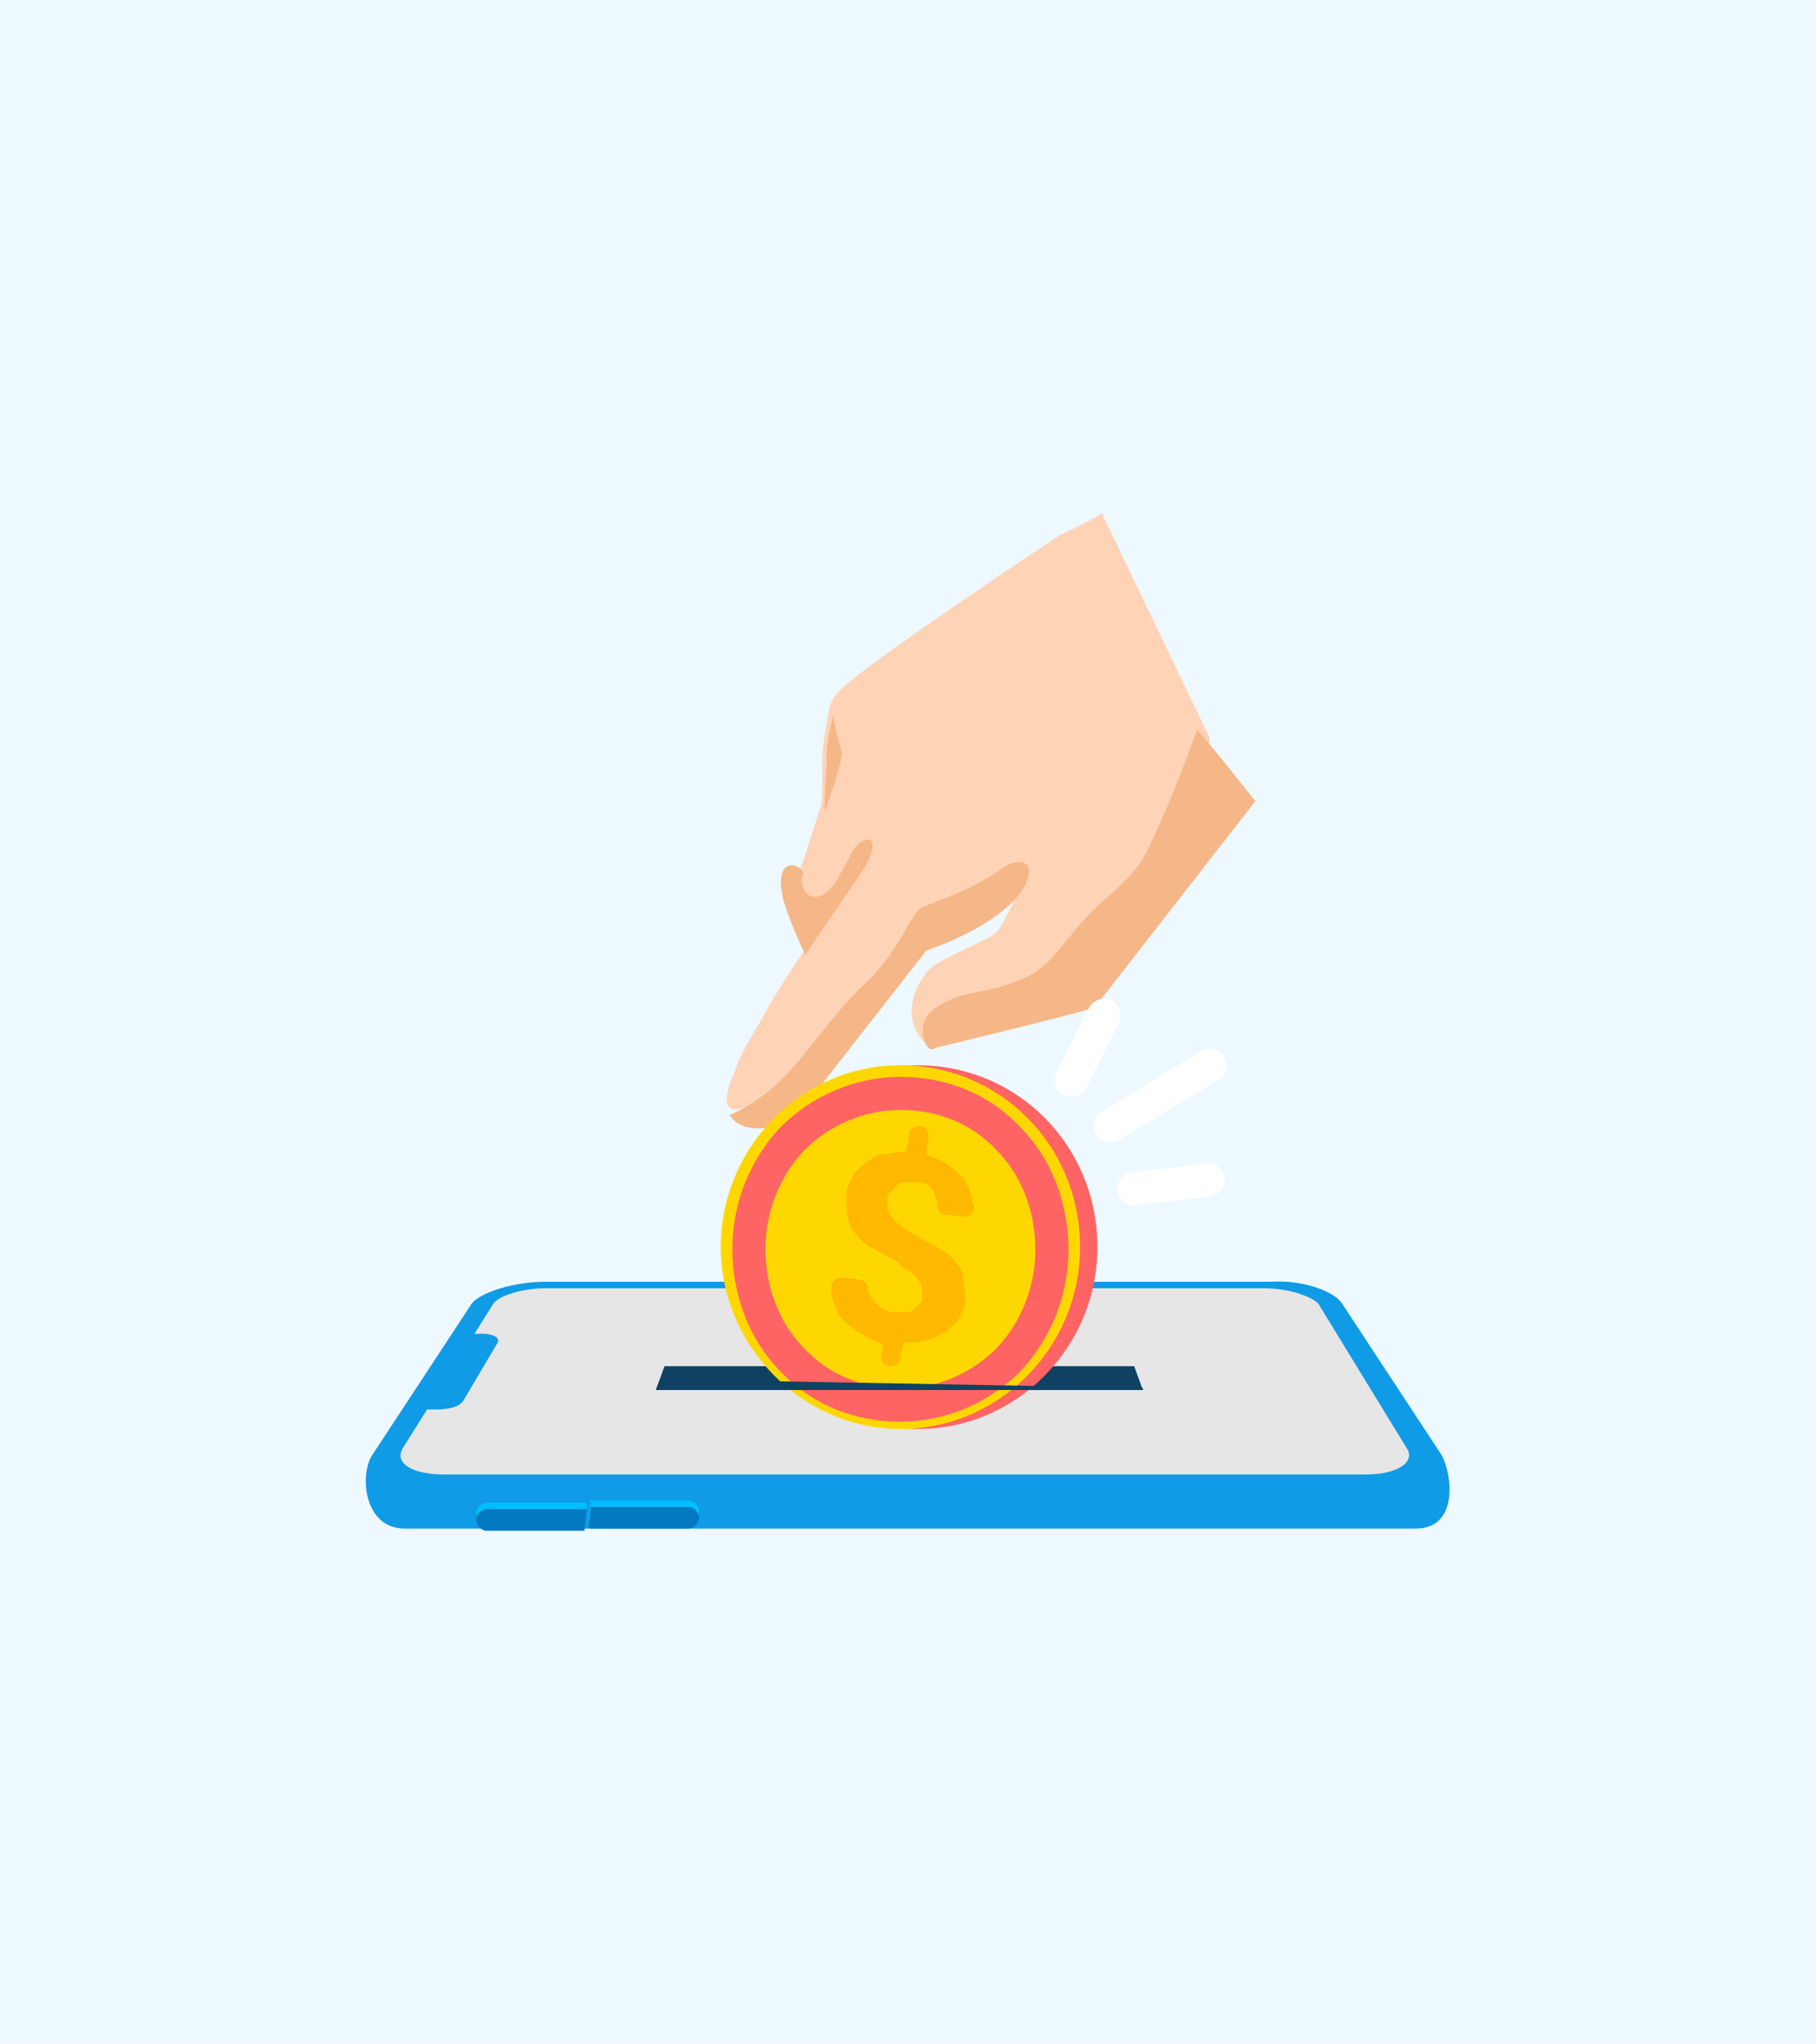 <?xml version="1.0" encoding="utf-8"?>
<!-- Generator: Adobe Illustrator 24.2.0, SVG Export Plug-In . SVG Version: 6.00 Build 0)  -->
<svg version="1.1" id="Capa_1" xmlns="http://www.w3.org/2000/svg" xmlns:xlink="http://www.w3.org/1999/xlink" x="0px" y="0px"
	 viewBox="0 0 83.9 94.4" style="enable-background:new 0 0 83.9 94.4;" xml:space="preserve">
<style type="text/css">
	.st0{fill:#EEF8FF;}
	.st1{fill:#FFD3B6;}
	.st2{fill:#F5B787;}
	.st3{fill:#109BE6;}
	.st4{fill:#00BEFF;}
	.st5{fill:#0279C0;}
	.st6{fill:#E6E6E6;}
	.st7{fill:#0F4163;}
	.st8{fill:#FF6464;}
	.st9{fill:#FFD700;}
	.st10{fill:none;stroke:#FF6464;stroke-width:1.529;stroke-miterlimit:10;}
	.st11{fill:#FFB900;}
	.st12{fill:none;stroke:#FFFFFF;stroke-width:1.54;stroke-linecap:round;stroke-linejoin:round;stroke-miterlimit:10;}
</style>
<rect x="-2.2" y="-2.2" class="st0" width="88.1" height="98.8"/>
<g>
	<path class="st1" d="M50.9,23.7l5,10.4c-0.1,0.6-0.6,4.1-1.4,5.8c-0.2,0.4-2.1,2.4-3.8,3.9c-1,1-1.9,1.8-2.1,1.9
		C48.4,45.9,48.2,46,48,46c-0.8,0.4-2.8,1.1-3.5,1.3c-0.4,0.2-1,0.5-1.4,0.8c-0.2,0.2-0.4,0.1-0.6-0.2c-0.9-1.3,0-2.7,0.5-3.2
		c1-0.7,2.7-1.3,3-1.6c0.3-0.3,0.9-1.5,1.2-2.4c0.1-0.3-0.1-0.5-0.4-0.4l-4,2.5l-4.5,5.3c0,0-2.2,2.6-4.1,3.1
		c-0.2,0.1-1.1,0.2-0.3-1.6c0.4-1.2,0.9-1.8,1.5-2.9c0.5-1,2.3-3.6,2.3-3.6l-0.7-1.8c-0.1-0.3-0.2-0.6-0.1-0.9
		c0.3-0.9,0.9-2.8,1-3.1c0.1,0,0.1-1.3,0.1-2.3c0-0.7,0.3-2.2,0.3-2.2c0.1-0.4,0.2-0.6,0.4-0.8c0.6-0.8,7.1-5.2,10.3-7.3
		C50.1,24.2,50.8,23.8,50.9,23.7z"/>
	<path class="st2" d="M43.2,48.4c-0.4,0.4-1.1-1.2,0.1-1.9c1.2-0.8,2.4-0.6,3.7-1.2c1-0.4,1.3-0.6,2.8-2.5c0.8-1,1.9-1.7,2.7-2.7
		c0.7-0.8,2.4-5.2,2.8-6.4c0.4,0.4,2.7,3.3,2.7,3.3l-7.4,9.5C50.7,46.6,43.2,48.4,43.2,48.4z"/>
	<path class="st2" d="M33.7,51.5c3-1.3,3.9-3.9,6.3-6.1c1.6-1.5,2.1-3.3,2.6-3.5c1-0.4,2.5-0.9,3.7-1.8c0.7-0.5,1.6-0.4,1.1,0.7
		c-0.9,1.9-4.6,3.1-4.6,3.1l-6.1,7.8C36.6,51.8,34.5,52.7,33.7,51.5z"/>
	<path class="st2" d="M37.2,44.1l2.6-3.8c1.1-1.7,0.2-1.9-0.4-1c-0.2,0.4-0.5,0.9-0.7,1.3c-1,1.6-1.9,0.5-1.6-0.2
		c0.1-0.4-1.2-1-1,0.7C36.2,42,37.2,44.1,37.2,44.1z"/>
	<path class="st2" d="M38.5,33L38.5,33c0,0-0.4,1.5-0.3,2.2c-0.1,1-0.1,2.1-0.1,2.3c0.1-0.3,0.7-1.9,0.8-2.7
		C38.8,34.4,38.5,33.3,38.5,33z"/>
	<path class="st3" d="M62,60.2l4.6,7c0.5,0.9,0.8,3.4-1.2,3.4H18.7c-1.9,0-2.1-2.5-1.5-3.4l4.6-7c0.4-0.5,1.9-1,3.4-1h33.5
		C60.1,59.1,61.6,59.6,62,60.2z"/>
	<path class="st4" d="M27,70.4h-4.5c-0.3,0-0.5-0.3-0.5-0.5c0-0.3,0.3-0.5,0.5-0.5H27c0.1,0,0.1,0.1,0.1,0.1L27,70.4
		C27.1,70.4,27,70.4,27,70.4z"/>
	<path class="st4" d="M27.3,69.3h4.5c0.3,0,0.5,0.3,0.5,0.5s-0.3,0.5-0.5,0.5h-4.5c-0.1,0-0.1-0.1-0.1-0.1L27.3,69.3
		C27.2,69.4,27.2,69.3,27.3,69.3z"/>
	<path class="st5" d="M27,70.7h-4.5c-0.3,0-0.5-0.3-0.5-0.5c0-0.3,0.3-0.5,0.5-0.5H27c0.1,0,0.1,0.1,0.1,0.1L27,70.7
		C27.1,70.6,27,70.7,27,70.7z"/>
	<path class="st5" d="M27.3,69.6h4.5c0.3,0,0.5,0.3,0.5,0.5c0,0.3-0.3,0.5-0.5,0.5h-4.5c-0.1,0-0.1-0.1-0.1-0.1L27.3,69.6
		C27.2,69.7,27.2,69.6,27.3,69.6z"/>
	<path class="st6" d="M25.2,59.5h33.2c1.2,0,2.2,0.4,2.5,0.7l4.1,6.7c0.4,0.6-0.4,1.2-1.9,1.2H20.5c-1.4,0-2.3-0.5-1.9-1.2l4.2-6.7
		C23,59.9,24,59.5,25.2,59.5z"/>
	<path class="st3" d="M23,62l-1.6,2.7c-0.2,0.3-0.7,0.4-1.3,0.4h-0.2c-0.6,0-1-0.2-0.8-0.4l1.8-2.7c0.2-0.2,0.7-0.4,1.2-0.4h0.2
		C22.8,61.6,23.1,61.8,23,62z"/>
	<path class="st7" d="M52.4,63.1H30.7l-0.4,1.1h22.5L52.4,63.1z"/>
	<path class="st8" d="M42.4,66c4.6,0,8.3-3.8,8.3-8.4c0-4.7-3.7-8.4-8.3-8.4S34,53,34,57.6C34,62.2,37.8,66,42.4,66z"/>
	<path class="st9" d="M41.6,66c4.6,0,8.3-3.8,8.3-8.4c0-4.7-3.7-8.4-8.3-8.4s-8.3,3.8-8.3,8.4C33.3,62.2,37.1,66,41.6,66z"/>
	<path class="st10" d="M41.6,64.9c-1.9,0-3.7-0.7-5-2.1c-1.3-1.3-2-3.2-2-5.1c0-1.9,0.7-3.7,2-5.1c1.3-1.3,3.1-2.1,5-2.1
		c1.9,0,3.7,0.7,5,2.1c1.3,1.3,2,3.2,2,5.1c0,1.9-0.7,3.7-2,5.1C45.3,64.1,43.5,64.9,41.6,64.9z"/>
	<path class="st11" d="M42.6,59.9c0-0.2,0-0.4,0-0.4c0-0.1-0.1-0.3-0.2-0.4c-0.1-0.1-0.2-0.3-0.4-0.4c-0.2-0.1-0.4-0.2-0.5-0.4
		c-0.4-0.2-0.7-0.4-1.1-0.6c-0.4-0.2-0.6-0.4-0.8-0.6c-0.2-0.3-0.4-0.5-0.4-0.8c-0.1-0.3-0.1-0.6-0.1-1.1c0-0.4,0.2-0.6,0.3-0.9
		c0.2-0.3,0.4-0.4,0.6-0.6c0.3-0.2,0.5-0.4,0.8-0.4s0.5-0.1,0.9-0.1c0.1,0,0.2-0.1,0.2-0.2l0.1-0.6c0-0.3,0.3-0.4,0.5-0.4l0,0
		c0.3,0,0.4,0.3,0.4,0.5l-0.1,0.7c0,0.1,0.1,0.2,0.2,0.2c0.3,0.1,0.5,0.2,0.8,0.4c0.3,0.2,0.5,0.4,0.7,0.6c0.2,0.3,0.3,0.5,0.4,0.9
		c0,0.2,0.1,0.4,0.1,0.4c0,0.4-0.3,0.5-0.5,0.5l-0.8-0.1c-0.3,0-0.4-0.3-0.4-0.4c0-0.3-0.1-0.5-0.2-0.7c-0.2-0.3-0.4-0.4-0.8-0.4
		c-0.2,0-0.4,0-0.5,0c-0.2,0-0.3,0.1-0.4,0.2c-0.1,0.1-0.2,0.2-0.3,0.3C41,55.1,41,55.3,41,55.4c0,0.2,0,0.3,0,0.4
		c0,0.1,0.1,0.3,0.2,0.4c0.1,0.1,0.2,0.3,0.4,0.4s0.4,0.3,0.6,0.4c0.4,0.2,0.7,0.4,1.1,0.6c0.4,0.2,0.6,0.4,0.8,0.6
		c0.2,0.3,0.4,0.5,0.4,0.8s0.1,0.6,0.1,1s-0.2,0.6-0.3,0.9c-0.2,0.3-0.4,0.4-0.6,0.6c-0.3,0.2-0.5,0.3-0.9,0.4
		c-0.3,0.1-0.5,0.1-0.9,0.1c-0.1,0-0.2,0.1-0.2,0.2l-0.1,0.5c0,0.3-0.3,0.4-0.5,0.4c-0.3,0-0.4-0.3-0.4-0.5l0.1-0.4
		c0-0.1-0.1-0.2-0.2-0.2c-0.3-0.1-0.5-0.2-0.8-0.4c-0.4-0.2-0.6-0.4-0.8-0.6c-0.3-0.3-0.4-0.5-0.5-0.9c-0.1-0.2-0.1-0.4-0.1-0.6
		c0-0.4,0.3-0.5,0.5-0.5l0.8,0.1c0.3,0,0.4,0.3,0.4,0.4c0,0.1,0,0.2,0.1,0.3c0.1,0.2,0.2,0.4,0.3,0.4c0.1,0.1,0.3,0.3,0.4,0.3
		c0.2,0.1,0.4,0.1,0.5,0.1s0.4,0,0.5,0c0.2,0,0.3-0.1,0.4-0.2c0.1-0.1,0.2-0.2,0.3-0.3C42.6,60.2,42.6,60,42.6,59.9z"/>
	<path class="st7" d="M30.5,63.7l-0.2,0.5h22.5v-0.1L30.5,63.7z"/>
	<path class="st12" d="M51.3,52l4.6-2.8"/>
	<path class="st12" d="M52.4,54.9l3.4-0.4"/>
	<path class="st12" d="M49.5,49.9l1.5-3"/>
</g>
</svg>
